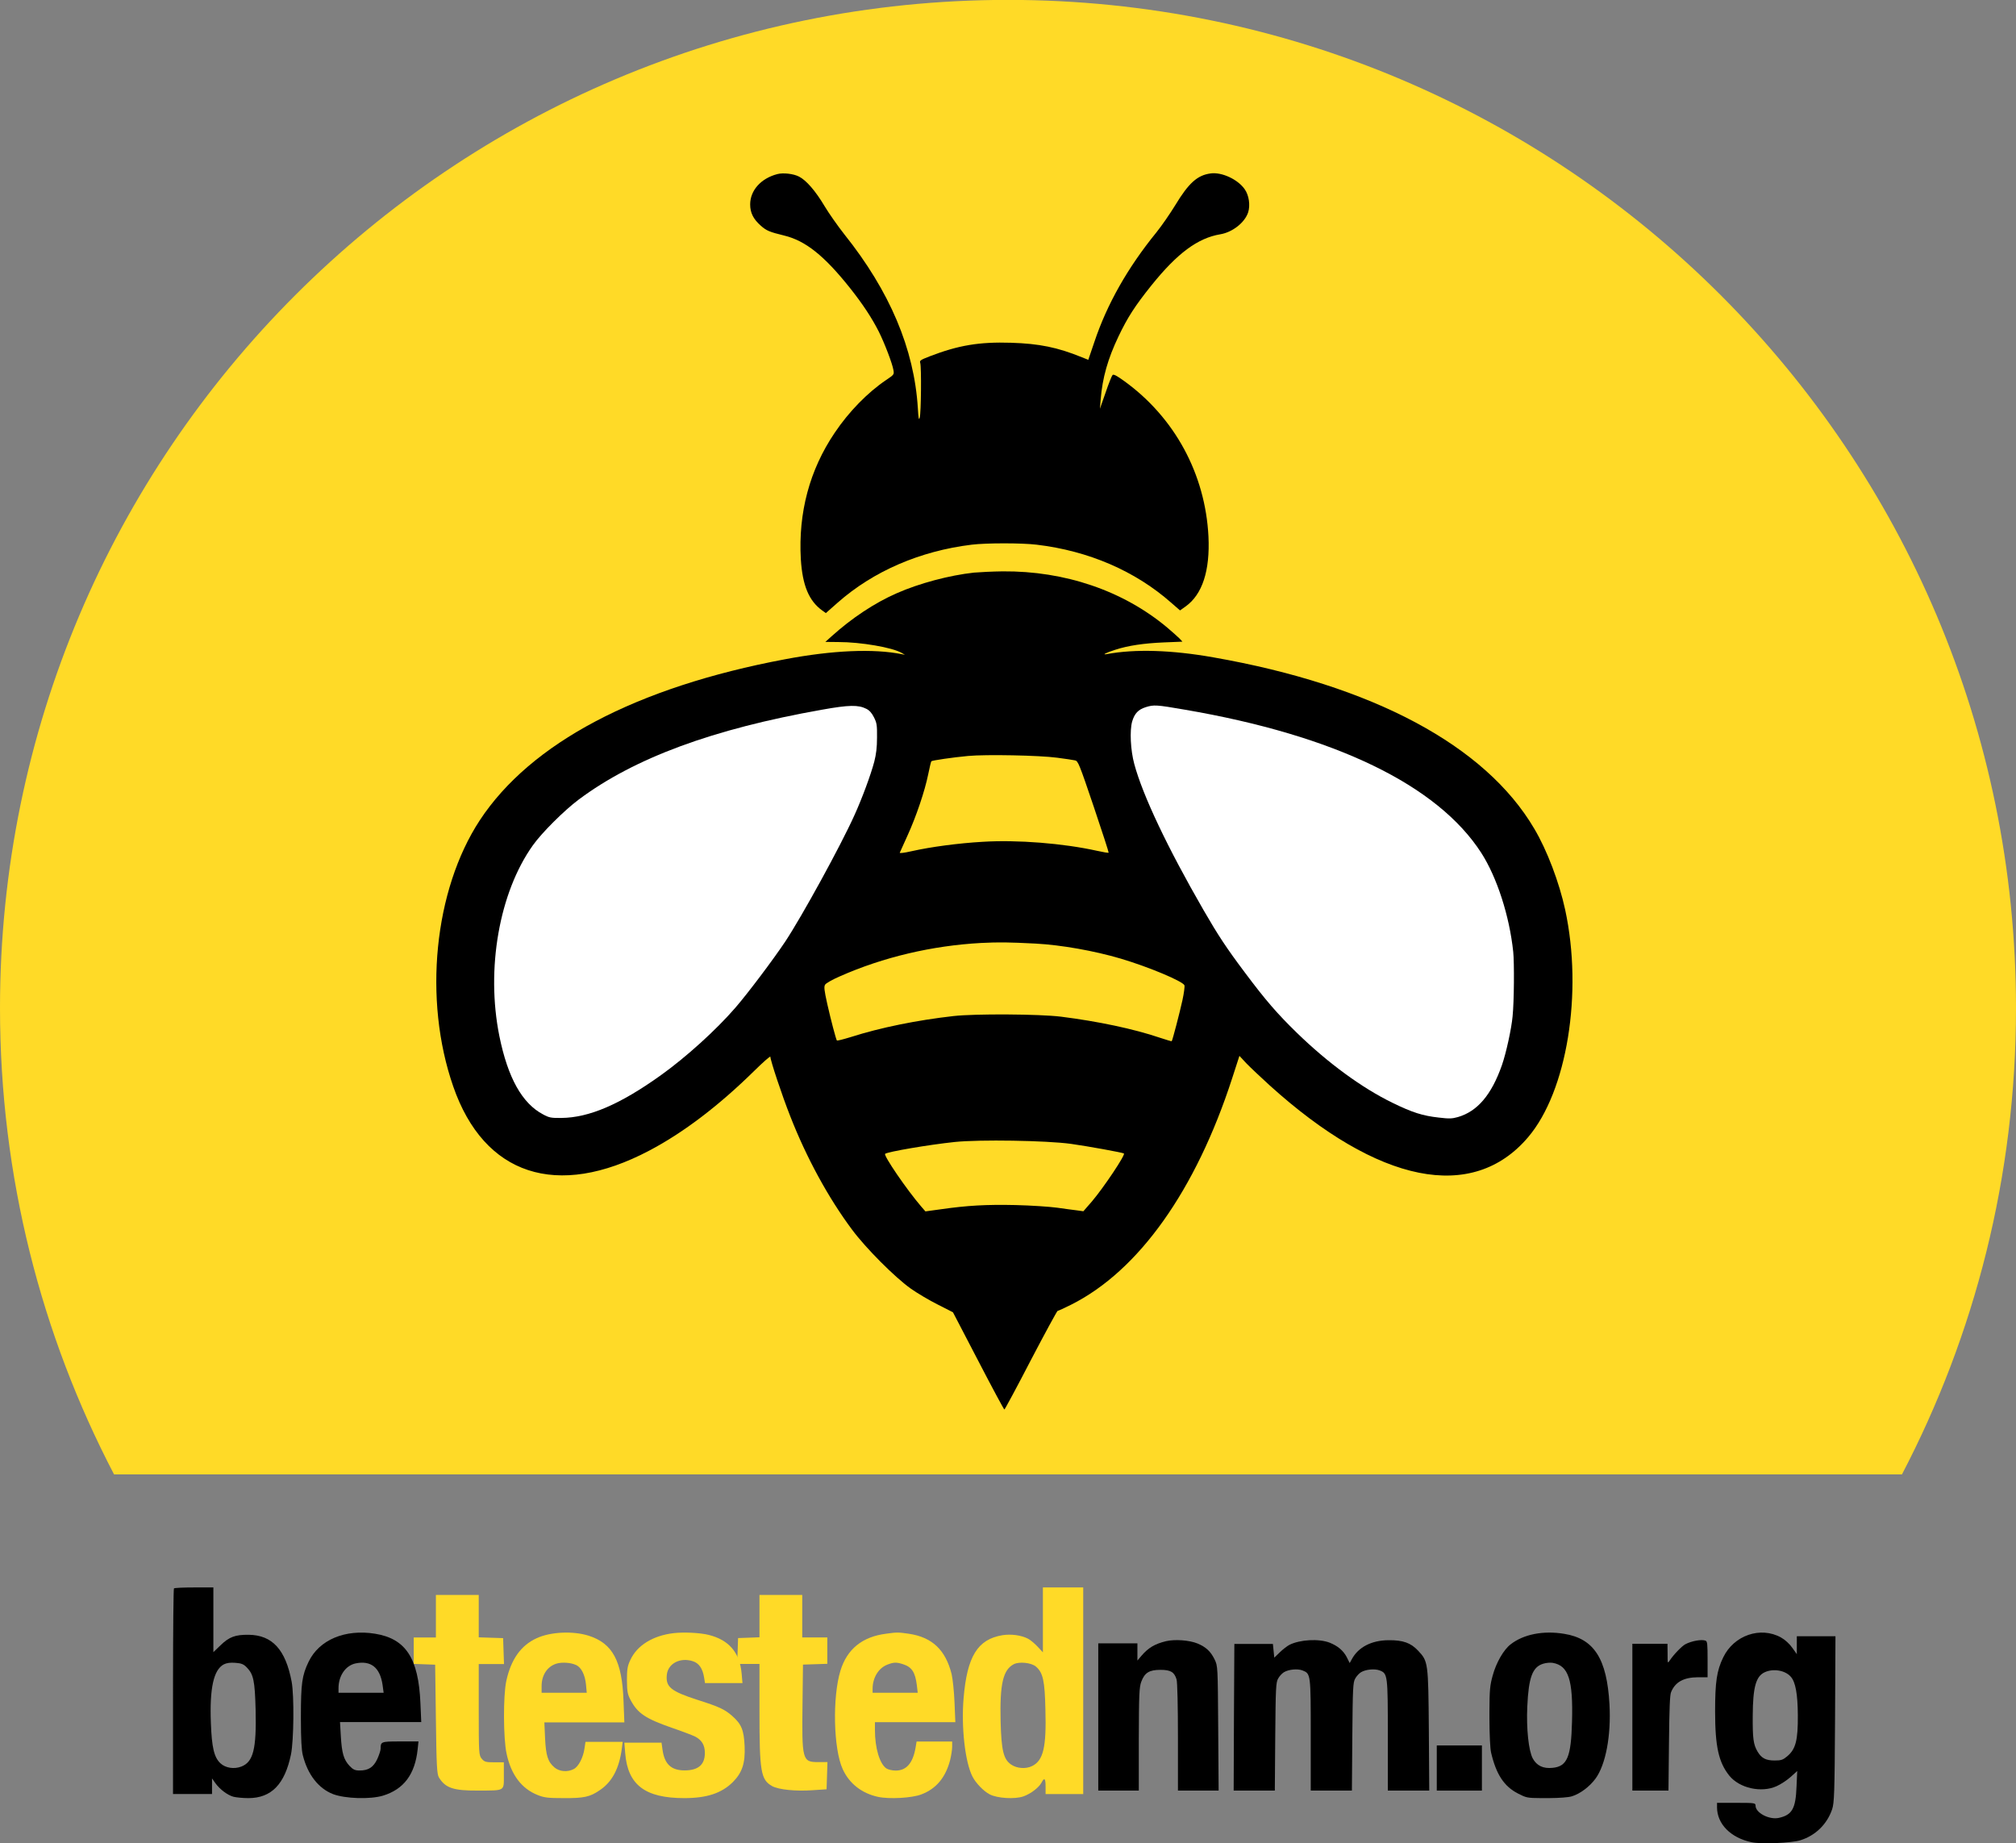 <?xml version="1.0" encoding="UTF-8"?>
<svg preserveAspectRatio="xMidYMid slice" xmlns="http://www.w3.org/2000/svg" width="1094px" height="1000px" viewBox="0 0 268 245" fill="none">
  <rect x="0" y="0" width="268" height="245" fill="#808080" stroke="none"/>
  <path fill-rule="evenodd" clip-rule="evenodd" d="M134 0C208.006 0 268 59.994 268 134C268 156.359 262.524 177.439 252.84 195.972H15.161C5.476 177.439 0 156.359 0 134C0 59.994 59.994 0 134 0Z" fill="#FFDA27"></path>
  <path d="M103.336 23.152C101.152 23.723 99.725 25.32 99.725 27.185C99.725 28.294 100.145 29.134 101.136 30.008C101.891 30.68 102.311 30.848 104.243 31.319C107.082 32.008 109.568 33.991 112.994 38.293C114.691 40.427 115.917 42.292 116.824 44.09C117.597 45.637 118.638 48.359 118.773 49.216C118.873 49.787 118.84 49.821 117.815 50.51C115.346 52.174 112.843 54.728 110.962 57.534C107.619 62.475 106.108 68.155 106.46 74.339C106.679 77.835 107.535 79.885 109.316 81.162L109.786 81.498L111.348 80.12C116.085 75.936 122.3 73.247 129.17 72.407C131.085 72.171 135.872 72.171 137.804 72.407C144.724 73.23 150.906 75.902 155.693 80.12L156.869 81.145L157.625 80.607C159.842 79.011 160.866 75.852 160.648 71.314C160.228 62.996 156.146 55.484 149.428 50.644C148.47 49.955 148.033 49.72 147.899 49.855C147.798 49.955 147.378 50.997 146.975 52.19L146.219 54.341L146.32 53.098C146.555 50.208 147.278 47.687 148.688 44.729C149.898 42.192 150.889 40.662 153.056 37.957C156.499 33.672 159.22 31.655 162.227 31.151C163.84 30.882 165.469 29.605 165.922 28.244C166.225 27.302 166.04 25.975 165.469 25.168C164.562 23.858 162.412 22.849 160.917 23.068C159.17 23.303 158.011 24.345 156.214 27.319C155.542 28.412 154.433 30.025 153.728 30.899C149.898 35.604 147.16 40.444 145.48 45.468L144.674 47.838L143.834 47.502C140.575 46.174 138.157 45.687 134.411 45.569C130.178 45.435 127.39 45.905 123.56 47.384C122.35 47.855 122.233 47.939 122.334 48.258C122.502 48.779 122.451 54.913 122.266 55.518C122.149 55.921 122.099 55.669 122.015 54.257C121.527 46.376 118.286 38.713 112.239 31.151C111.365 30.042 110.172 28.344 109.601 27.387C108.409 25.387 107.183 23.975 106.225 23.488C105.486 23.101 104.109 22.95 103.336 23.152Z" fill="black"></path>
  <path d="M129.473 76.12C126.231 76.473 122.216 77.532 119.21 78.86C116.253 80.154 113.23 82.17 110.559 84.573L109.719 85.329L111.433 85.346C114.439 85.346 118.622 86.069 119.865 86.791L120.302 87.044L119.882 86.96C116.136 86.203 110.677 86.439 104.378 87.632C84.574 91.346 70.531 98.773 63.779 109.041C57.698 118.317 56.237 132.87 60.252 144.415C64.35 156.229 74.042 159.405 86.287 152.952C90.839 150.566 95.559 146.97 100.279 142.331C101.455 141.172 102.413 140.332 102.413 140.466C102.413 140.953 103.958 145.608 105.05 148.364C107.217 153.91 110.139 159.254 113.264 163.438C115.111 165.925 118.941 169.757 121.057 171.269C121.931 171.891 123.56 172.849 124.669 173.404L126.684 174.429L130.044 180.882C131.892 184.444 133.454 187.352 133.521 187.352C133.571 187.352 135.167 184.411 137.032 180.798C138.913 177.201 140.525 174.244 140.593 174.244C140.677 174.244 141.483 173.874 142.39 173.42C151.376 168.917 158.969 158.229 163.806 143.306L164.764 140.348L165.704 141.357C166.225 141.895 167.619 143.205 168.778 144.264C183.241 157.338 195.755 159.859 203.145 151.154C208.319 145.071 210.452 131.946 208.067 120.922C207.278 117.292 205.665 113.024 203.968 110.167C197.468 99.093 182.485 91.094 161.287 87.38C155.777 86.405 150.906 86.254 147.177 86.943C146.404 87.094 146.992 86.775 148.269 86.371C149.982 85.817 152.015 85.514 154.702 85.397L157.188 85.296L156.802 84.876C156.584 84.657 155.844 84.002 155.156 83.414C149.31 78.523 141.567 75.885 133.286 75.952C131.959 75.969 130.245 76.053 129.473 76.12Z" fill="black"></path>
  <path d="M115.162 94.219C115.581 94.42 115.901 94.79 116.186 95.361C116.556 96.101 116.606 96.386 116.589 98.033C116.589 99.377 116.472 100.268 116.22 101.26C115.749 103.024 114.607 106.116 113.583 108.368C111.785 112.368 106.629 121.778 104.378 125.173C102.782 127.559 99.473 131.962 97.776 133.928C95.19 136.92 91.192 140.533 87.832 142.936C82.424 146.801 78.308 148.565 74.63 148.599C73.252 148.616 73.001 148.565 72.194 148.128C69.406 146.666 67.508 143.255 66.382 137.709C64.585 128.786 66.366 118.636 70.834 112.368C72.01 110.704 74.999 107.73 76.931 106.284C84.339 100.756 94.753 96.907 109.299 94.336C112.86 93.698 114.103 93.681 115.162 94.219Z" fill="white"></path>
  <path d="M157.507 94.337C177.445 97.748 191.118 104.352 196.93 113.393C198.996 116.62 200.659 121.729 201.163 126.518C201.314 127.98 201.281 133.122 201.079 135.088C200.928 136.752 200.222 139.979 199.651 141.609C198.274 145.524 196.409 147.726 193.806 148.482C193.033 148.7 192.647 148.717 191.27 148.549C189.119 148.314 187.759 147.877 185.139 146.6C181.09 144.634 176.555 141.323 172.389 137.273C169.769 134.719 168.241 132.954 165.503 129.291C163.017 125.98 161.925 124.317 159.993 120.972C155.172 112.62 151.914 105.73 150.788 101.563C150.284 99.697 150.167 97.126 150.503 95.916C150.822 94.841 151.309 94.32 152.317 94.001C153.392 93.665 153.711 93.681 157.507 94.337Z" fill="white"></path>
  <path d="M140.543 100.722C141.601 100.856 142.676 101.024 142.911 101.075C143.314 101.159 143.465 101.512 145.397 107.225C146.522 110.553 147.413 113.309 147.379 113.342C147.345 113.393 146.64 113.275 145.817 113.09C141.349 112.099 135.251 111.611 130.632 111.897C127.407 112.082 123.762 112.569 121.209 113.141C120.184 113.376 119.563 113.443 119.613 113.342C119.647 113.241 120.117 112.216 120.638 111.074C121.797 108.536 122.939 105.158 123.393 102.923C123.577 102.016 123.762 101.243 123.813 101.192C123.93 101.075 126.702 100.671 128.7 100.487C131.052 100.268 138.191 100.403 140.543 100.722Z" fill="#FFDA27"></path>
  <path d="M137.687 125.426C141.08 125.61 145.464 126.383 148.992 127.425C152.721 128.534 157.239 130.433 157.457 130.971C157.508 131.122 157.39 132.03 157.189 132.954C156.836 134.567 155.862 138.315 155.761 138.399C155.744 138.433 155.039 138.214 154.215 137.945C150.755 136.769 145.985 135.761 141.046 135.139C138.191 134.786 129.641 134.735 126.769 135.055C121.881 135.609 117.06 136.584 113.113 137.844C112.122 138.147 111.282 138.365 111.248 138.298C111.114 138.08 110.459 135.593 109.972 133.442C109.568 131.61 109.518 131.156 109.686 130.887C109.787 130.702 110.677 130.198 111.651 129.778C117.413 127.224 123.93 125.694 130.431 125.342C132.833 125.224 134.042 125.241 137.687 125.426Z" fill="#FFDA27"></path>
  <path d="M142.373 152.044C144.657 152.363 149.26 153.203 149.411 153.321C149.629 153.506 146.74 157.825 145.161 159.69L144.019 161.001L143.163 160.883C142.692 160.833 141.516 160.665 140.542 160.53C139.568 160.396 137.082 160.228 134.999 160.177C131.119 160.093 128.599 160.228 124.988 160.749L123.023 161.018L122.452 160.362C120.52 158.11 117.446 153.607 117.664 153.371C117.95 153.103 123.426 152.161 126.936 151.792C130.212 151.456 139.047 151.59 142.373 152.044Z" fill="#FFDA27"></path>
  <path d="M33.015 239C36.073 239 37.862 237.164 38.684 233.182C39.06 231.309 39.114 225.418 38.774 223.545C37.969 219.255 36.199 217.327 33.051 217.291C31.28 217.273 30.476 217.564 29.313 218.691L28.365 219.6V211H25.808C24.395 211 23.179 211.055 23.125 211.127C23.059 211.178 23.008 216.54 23.001 223.325L23 238.455H28.186V236.382L28.634 237.018C29.224 237.836 30.243 238.6 31.03 238.818C31.388 238.909 32.282 239 33.015 239ZM32.086 234.806C31.118 235.183 29.969 234.995 29.304 234.373C28.457 233.582 28.155 232.264 28.034 229.043C27.852 224.39 28.397 221.941 29.747 221.226C30.11 221.037 30.634 220.962 31.279 221.018C32.086 221.075 32.388 221.188 32.832 221.659C33.698 222.563 33.88 223.392 33.981 227.253C34.102 232.471 33.678 234.185 32.086 234.806Z" fill="black"></path>
  <path d="M131.562 238.498C132.563 239.026 134.904 239.171 136.048 238.771C137.013 238.426 138.103 237.607 138.46 236.934C138.835 236.207 138.996 236.37 138.996 237.462V238.462H144V211H138.639V219.621L137.924 218.857C137.531 218.438 136.959 217.966 136.673 217.82C135.78 217.347 134.404 217.165 133.26 217.347C129.954 217.893 128.56 220.166 128.095 225.731C127.774 229.569 128.292 234.206 129.275 236.134C129.704 236.989 130.776 238.098 131.562 238.498ZM137.198 234.742C136.37 235.155 135.159 235.062 134.412 234.535C133.403 233.84 133.12 232.693 133.019 228.821C132.898 223.802 133.342 221.922 134.795 221.189C135.542 220.832 137.117 221.001 137.723 221.527C138.651 222.336 138.894 223.388 138.974 227.261C139.116 232.261 138.692 234.009 137.198 234.742Z" fill="#FFDA27"></path>
  <path d="M106.647 214.821V217.641H108.314H109.98V219.404V221.15L108.373 221.202L106.745 221.255L106.686 226.28C106.588 234.001 106.647 234.213 108.804 234.213H110L109.941 236.011L109.882 237.827L108.02 237.95C105.804 238.109 103.51 237.88 102.647 237.404C101.137 236.557 100.961 235.5 100.961 227.461V221.167H99.49H98L98.059 219.439L98.118 217.729L99.549 217.677L100.961 217.624V214.821V212H103.804H106.647V214.821Z" fill="#FFDA27"></path>
  <path d="M63.642 214.824V217.631L65.272 217.684L66.882 217.736L66.941 219.449L67 221.178H65.311H63.642V227.25C63.642 233.11 63.661 233.322 64.054 233.781C64.407 234.187 64.584 234.24 65.723 234.24H66.98V235.987C66.98 238.105 67.177 237.982 63.563 237.999C60.283 238.017 59.223 237.664 58.358 236.27C58.084 235.811 58.025 234.787 57.946 228.503L57.848 221.267L56.434 221.214L55 221.161V219.413V217.648H56.473H57.946V214.824V212H60.794H63.642V214.824Z" fill="#FFDA27"></path>
  <path d="M44.276 238.47C45.899 239.077 49.198 239.187 50.912 238.673C53.677 237.827 55.17 235.842 55.521 232.516L55.631 231.468L52.984 231.468C50.651 231.47 50.599 231.516 50.599 232.442C50.599 232.663 50.396 233.269 50.157 233.802C49.641 234.905 48.977 235.328 47.816 235.328C47.189 235.328 46.949 235.217 46.47 234.721C45.696 233.894 45.438 233.03 45.309 230.769L45.198 228.895H56L55.889 226.358C55.631 220.385 53.935 217.812 49.862 217.151C45.88 216.507 42.433 217.959 41.032 220.863C40.148 222.683 40 223.785 40 228.16L40 228.502C40.006 231.184 40.081 232.618 40.258 233.306C40.903 235.879 42.341 237.717 44.276 238.47ZM51 225H45V224.397C45 222.739 45.934 221.383 47.265 221.096C49.311 220.674 50.523 221.639 50.861 223.975L51 225Z" fill="black"></path>
  <path d="M74.914 238.999C77.609 239.017 78.421 238.851 79.732 237.944C81.375 236.853 82.317 235.058 82.668 232.394L82.778 231.525H77.831L77.701 232.394C77.535 233.597 76.907 234.818 76.28 235.132C75.449 235.576 74.378 235.484 73.714 234.929C72.827 234.17 72.569 233.356 72.458 231.007L72.366 228.935H83L82.889 226.104C82.705 220.776 81.449 218.426 78.237 217.409C76.169 216.761 73.197 216.891 71.35 217.742C69.246 218.704 67.935 220.554 67.307 223.421C66.883 225.345 66.901 231.081 67.344 233.097C67.935 235.872 69.32 237.741 71.48 238.592C72.347 238.943 72.883 238.999 74.914 238.999ZM78 225H72V224.11C72 222.663 72.737 221.532 73.925 221.14C74.662 220.899 75.891 220.975 76.608 221.321C77.283 221.638 77.775 222.633 77.898 223.899L78 225Z" fill="#FFDA27"></path>
  <path d="M94.178 217.299C96.896 217.962 98.341 219.657 98.588 222.42L98.702 223.71H96.212H93.721L93.607 223.01C93.417 221.775 92.923 221.057 92.087 220.799C90.414 220.265 88.798 221.112 88.646 222.604C88.475 224.226 89.178 224.797 92.714 225.939C95.603 226.86 96.326 227.192 97.333 228.076C98.569 229.163 98.892 229.955 98.987 232.092C99.082 234.376 98.664 235.61 97.428 236.863C95.927 238.355 93.95 239 90.965 239C85.756 239 83.456 237.25 83.114 233.05L83 231.631H85.471H87.942L88.076 232.589C88.342 234.487 89.235 235.316 91.003 235.316C92.828 235.316 93.702 234.56 93.702 232.994C93.702 231.944 93.284 231.263 92.372 230.802C92.068 230.655 90.737 230.139 89.387 229.679C85.832 228.444 84.787 227.744 83.855 226.013C83.418 225.202 83.361 224.87 83.342 223.341C83.342 221.886 83.418 221.425 83.798 220.633C84.692 218.699 86.783 217.409 89.52 217.078C90.908 216.912 93.037 217.023 94.178 217.299Z" fill="#FFDA27"></path>
  <path d="M116.696 238.828C118.181 239.159 121.261 238.993 122.508 238.497C124.47 237.744 125.698 236.256 126.303 233.96C126.45 233.354 126.578 232.564 126.578 232.178V231.48H121.848L121.72 232.252C121.371 234.327 120.51 235.338 119.08 235.338C118.603 235.338 118.053 235.209 117.814 235.044C116.934 234.419 116.311 232.343 116.311 229.955V228.908H127L126.89 226.281C126.835 224.849 126.652 223.158 126.505 222.516C125.698 219.301 123.92 217.611 120.803 217.152C119.391 216.949 119.245 216.949 117.778 217.152C114.624 217.556 112.608 219.191 111.727 222.056C110.646 225.583 110.792 232.454 112.021 235.136C112.883 237.046 114.533 238.35 116.696 238.828ZM122 225H116V224.48C116 222.993 116.792 221.699 117.98 221.253C118.812 220.926 119.188 220.926 120.02 221.194C121.208 221.566 121.663 222.249 121.881 223.989L122 225Z" fill="#FFDA27"></path>
  <path d="M159.194 218.45C160.309 218.914 160.941 219.497 161.461 220.561C161.889 221.437 161.888 221.471 161.944 229.71L162 238H159.287H156.592V230.911C156.592 226.723 156.518 223.582 156.407 223.222C156.109 222.244 155.626 221.952 154.269 221.952C152.783 221.952 152.17 222.329 151.724 223.514C151.445 224.252 151.408 225.196 151.389 231.169V238H148.695H146V228.217V218.433H148.602H151.203V219.566V220.716L151.742 220.081C152.671 219 153.526 218.502 155.013 218.141C156.202 217.867 158.098 218.004 159.194 218.45Z" fill="black"></path>
  <path d="M176.753 218.338C177.833 218.767 178.564 219.385 179.022 220.244L179.424 221.051L179.699 220.553C180.559 218.939 182.315 218.029 184.584 218.012C186.505 217.994 187.53 218.355 188.518 219.403C189.854 220.828 189.872 220.931 189.945 229.963L190 238H187.255H184.493V230.702C184.493 222.631 184.474 222.442 183.413 222.03C182.736 221.772 181.547 221.892 180.925 222.27C180.669 222.425 180.321 222.803 180.156 223.112C179.863 223.61 179.827 224.348 179.772 230.822L179.717 238H176.991H174.246V230.616C174.246 222.494 174.246 222.459 173.148 222.03C172.49 221.772 171.3 221.892 170.678 222.27C170.422 222.425 170.075 222.803 169.91 223.112C169.617 223.61 169.581 224.348 169.526 230.822L169.471 238H166.745H164L164.037 228.246L164.091 218.51H166.653H169.215L169.306 219.42L169.398 220.33L170.129 219.626C170.532 219.231 171.118 218.784 171.41 218.63C172.819 217.926 175.326 217.788 176.753 218.338Z" fill="black"></path>
  <path d="M205.887 238.999C207.339 238.989 208.523 238.899 208.961 238.76C210.054 238.428 211.325 237.469 212.095 236.418C213.456 234.574 214.191 230.683 213.958 226.533C213.618 220.466 211.916 217.81 207.94 217.165C205.164 216.704 202.532 217.22 200.812 218.566C199.881 219.286 198.896 221.001 198.43 222.716C198.078 224.01 198.009 224.545 198.001 227.477L198.001 228.429C198.008 230.673 198.095 232.368 198.215 232.932C198.896 235.846 199.935 237.432 201.797 238.391C202.869 238.935 202.998 238.993 204.861 238.999L205.887 238.999ZM206.416 234.973C205.145 235.114 204.284 234.691 203.756 233.721C203.209 232.68 202.896 229.787 203.033 226.824C203.209 222.961 203.717 221.585 205.125 221.144C205.497 221.02 206.083 220.967 206.396 221.02C208.508 221.373 209.134 223.26 208.978 228.835C208.86 233.544 208.332 234.779 206.416 234.973Z" fill="black"></path>
  <path d="M226.733 218.074C226.967 218.16 227 218.554 227 220.557V222.936H225.717C223.817 222.953 222.7 223.569 222.15 224.905C221.983 225.281 221.917 227.096 221.867 231.7L221.8 238H219.4H217V228.243V218.485H219.333H221.667L221.683 219.803C221.683 221.121 221.683 221.139 221.967 220.711C222.483 219.923 223.567 218.81 224.033 218.554C224.867 218.109 226.217 217.869 226.733 218.074Z" fill="black"></path>
  <path d="M232.864 244.866C234.144 245.136 238.149 244.974 239.355 244.596C241.349 243.966 242.885 242.472 243.561 240.474C243.835 239.628 243.89 238.368 243.945 228.504L244 217.488H238.862V219.864L238.258 219.018C237.893 218.496 237.307 217.956 236.759 217.65C234.034 216.138 230.487 217.362 229.079 220.296C228.219 222.06 228 223.554 228 227.478C228 232.158 228.475 234.246 229.883 236.01C231.237 237.684 234.144 238.332 236.174 237.414C236.741 237.162 237.582 236.604 238.057 236.172L238.917 235.398L238.825 237.468C238.715 240.402 238.24 241.23 236.485 241.626C235.205 241.914 233.376 240.96 233.376 240.006C233.376 239.646 233.285 239.628 230.816 239.628H228.256V240.222C228.256 242.436 230.085 244.29 232.864 244.866ZM235.93 234C234.751 234 234.181 233.708 233.653 232.833C233.084 231.873 232.982 231.083 233.002 228.047C233.023 224.238 233.429 222.797 234.608 222.265C235.726 221.75 237.292 222.007 238.044 222.848C238.694 223.552 238.979 225.164 238.999 227.995C239.019 231.324 238.714 232.49 237.596 233.434C237.027 233.914 236.783 234 235.93 234Z" fill="black"></path>
  <path d="M197 235V238H194H191V235V232H194H197V235Z" fill="black"></path>
</svg>
